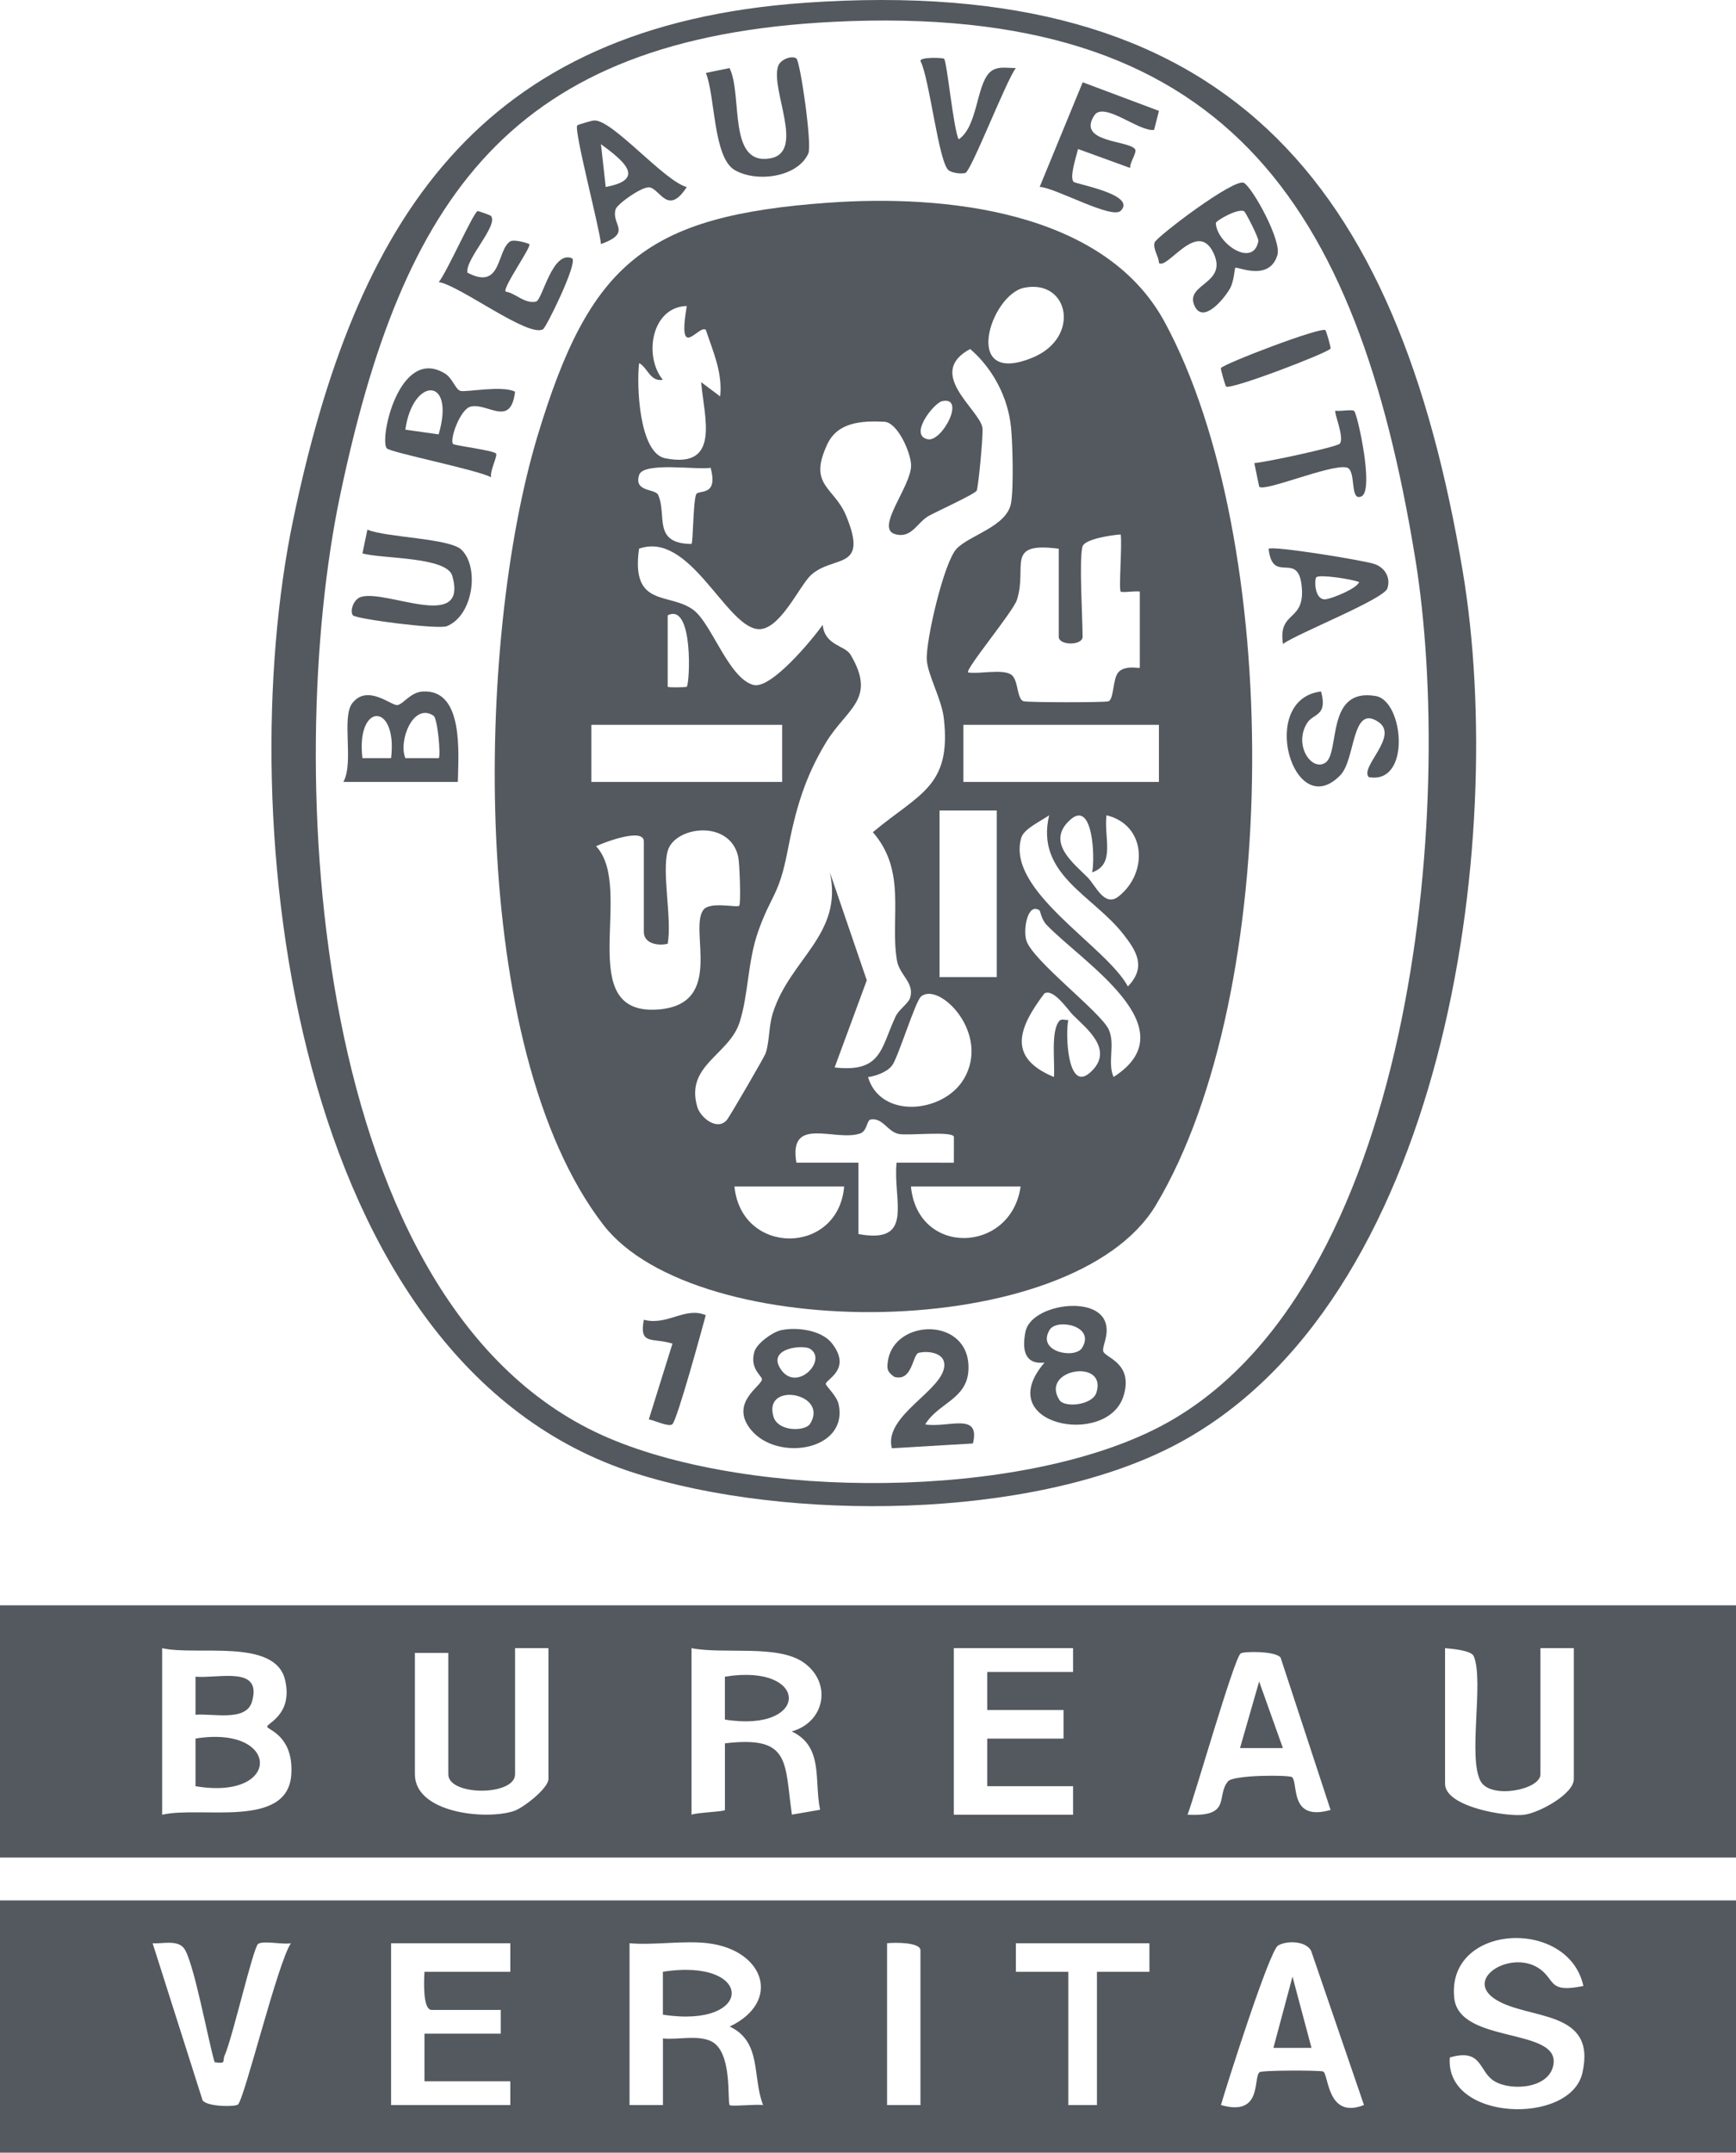 <svg xmlns="http://www.w3.org/2000/svg" id="Capa_2" data-name="Capa 2" viewBox="0 0 722.59 895.87"><defs><style>      .cls-1 {        fill: #54595f;      }    </style></defs><g id="Capa_1-2" data-name="Capa 1"><g><path class="cls-1" d="M722.59,790.89v104.98H0v-104.98h722.59ZM659.06,826.52c-6.16-28.6-57.09-26.09-53.74,5.03,2.05,19.04,43.3,12.22,41.33,27.34-1.34,10.27-17.3,11.45-24.42,7.36-6.93-3.97-4.92-14.01-18.76-10-2.1,26.63,50.11,28.31,55.16,6.51,6.17-26.65-22.31-22.02-36-30.58-14.01-8.76,6.95-21.33,18.58-12.56,6.2,4.67,3.43,9.86,17.85,6.88ZM89.34,858.24c-2.6-8.48-8.84-42.78-12.88-47.58-2.89-3.44-8.99-1.63-12.93-1.94l20.8,65.39c2.06,2.75,13.58,2.71,14.72,1.73,2.68-2.3,16.62-59.32,22.04-67.11-3.4.63-11.4-1.2-13.63.24-2.04,1.32-10.73,39.34-13.97,46.48-1.06,2.34.95,3.58-4.15,2.79ZM212.41,808.72h-49.63v67.35h49.63v-9.9h-35.73v-19.81h31.76v-9.9h-28.78c-3.83,0-3.15-12.64-2.98-15.85h35.73v-11.88ZM294.79,808.72c-10.17-1.24-22.33.9-32.75,0v67.35h13.9v-27.73c6.16.63,14.08-1.49,19.81,1.04,9.4,4.14,6.84,25.51,7.98,26.71.61.64,11.24-.45,13.9-.03-4.6-11.82-.42-26.29-13.89-32.67,21.77-10.42,14.35-31.82-8.94-34.65ZM383.13,876.06v-64.37c0-3.5-11.09-3.31-13.9-2.97v67.35h13.9ZM478.42,808.72h-55.58v11.9s21.84-.01,21.84-.01v55.46h11.91v-55.46h21.85s-.01-11.88-.01-11.88ZM567.74,876.05l-22-64.19c-2.23-4.18-10.18-4.33-13.77-2.18s-21.22,57.6-23.77,66.37c17.41,4.96,13.3-11.3,16.06-13.66,1-.86,24.48-.83,26.39-.32,2.48.67,1.45,20.14,17.08,13.98Z"></path><path class="cls-1" d="M722.59,668.08v104.98H0v-104.98h722.59ZM67.49,755.24c16.05-3.76,52.3,6.05,53.76-16.76,1.04-16.18-10.01-18.63-10.05-19.88-.06-1.5,10.77-5.09,7.48-19.39-4.07-17.66-37.07-9.96-51.19-13.3v69.33ZM228.29,685.91h-13.9v52.49c0,9.1-27.79,9.1-27.79,0v-50.51h-13.9v50.51c0,16.06,29.3,19.17,41.15,15.31,4.01-1.3,14.43-9.53,14.43-13.33v-54.47ZM287.84,685.91v69.33c2.02-.95,13.9-1.28,13.9-1.98v-27.73c27.52-3.28,24.72,7.65,27.88,29.66l11.73-2.02c-2.56-12.31,1.59-26.26-11.82-32.6,13.87-3.83,16.96-20.25,4.95-28.7-10.81-7.6-33.16-3.31-46.64-5.95ZM446.65,685.91h-49.63v69.33h49.63s0-11.88,0-11.88h-35.73v-19.81h31.76v-11.88h-31.76v-15.85h35.73v-9.9ZM601.49,685.91v56.45c0,9.63,25.45,13.8,32.81,12.91,6.23-.75,20.79-8.62,20.79-14.89v-54.47h-13.9v52.49c0,6.46-20.59,10.46-24.84,3-5.48-9.63,1.38-41.63-2.89-52.1-1.03-2.52-9.15-3.11-11.97-3.39ZM553.84,753.25l-20.8-63.4c-1.97-2.79-15.53-2.7-16.67-1.71-2.81,2.45-18.86,58.55-22.06,67.09,18.67.94,11.65-7.71,16.84-13.89,2.31-2.76,25.53-2.69,26.63-1.75,2.76,2.36-1.35,18.62,16.06,13.66Z"></path><path class="cls-1" d="M335.08,1.16c175.49-12.31,246.53,73.75,273.78,236.69,18.86,112.82-7.52,305.51-120.48,363.92-59.68,30.86-160.53,31.46-223.89,11.37-143.32-45.45-168.48-272.19-142.48-396.73C148,91.97,198.79,10.72,335.08,1.16ZM346.99,9.08c-134.78,6.69-179.39,73.21-205.43,197.12-23.73,112.9-12.94,339.1,111.82,392.28,60.19,25.66,170.58,25.72,229.09-4.58,106.14-54.97,123.58-258.14,106.53-361.99C564.74,84.16,509.68,1.01,346.99,9.08Z"></path><path class="cls-1" d="M275.92,838.44v-17.85c38.17-5.97,38.21,23.8,0,17.85Z"></path><polygon class="cls-1" points="545.9 852.28 530.04 852.28 537.99 822.6 545.9 852.28"></polygon><path class="cls-1" d="M81.38,743.36v-19.83c35.44-5.72,36.04,25.95,0,19.83Z"></path><path class="cls-1" d="M81.38,713.65v-15.87c9.55.88,28.01-4.79,23.47,10.5-2.48,8.36-16.58,4.68-23.47,5.36Z"></path><path class="cls-1" d="M301.73,715.63v-17.85c35.46-5.73,35.5,23.56,0,17.85Z"></path><polygon class="cls-1" points="533.99 727.49 516.14 727.49 524.1 699.79 533.99 727.49"></polygon><path class="cls-1" d="M345.01,84.35c47.9-3.42,114.49,3.13,139.71,49.57,49.04,90.32,49.42,278.86-3.55,367.55-34.41,57.62-191.45,58.38-230.1,8.19-56.56-73.44-52.99-243.33-27.28-328.39,21.69-71.76,44.77-91.47,121.22-96.93ZM426.28,119.76c-14,2.84-26.32,41.19,3.31,29.16,20.55-8.35,15.33-32.95-3.31-29.16ZM285.85,127.35c-14.67.4-18.04,20.81-9.96,30.71-5.26.94-6.31-5.08-9.86-6.95-1.12,9.17-.05,37.48,10.89,39.62,23.23,4.53,16.17-17,14.92-31.69l7.91,5.93c1.1-9.83-2.97-18.7-5.97-27.72-3.02-2.21-11.91,13.76-7.92-9.9ZM347.41,444.25c19.61,2.2,19.17-7.97,25.37-21.22,1.38-2.96,5.42-5.45,6.11-7.94,1.73-6.27-4.54-9.23-5.57-15.5-2.92-17.67,4.27-36.89-10-53.25,19.16-16.09,32.83-18.83,29.53-47.46-.92-7.98-6.67-17.9-7.08-24.24-.5-7.71,7.02-40.45,12.35-46.2s20.84-9.19,22.69-18.96c1.16-6.1.7-24.85.02-31.62-1.26-12.5-7.51-24.4-17-32.62-18.68,10.03,3.59,24.95,5.08,32.65.48,2.47-1.72,25.14-2.37,26.3-.83,1.49-16.79,8.7-20.12,10.61-4.75,2.73-7.07,9.58-13.98,7.45-8.21-2.53,6.89-19.92,6.79-28.6-.05-5.02-5.5-17.86-11.19-18.14-9.62-.47-19.37.28-23.63,9.26-8.23,17.37,2.78,17.76,7.78,29.87,9.55,23.14-5.33,16.14-14.64,24.7-4.91,4.52-13.25,23.76-22.46,22.44-13.44-1.94-28.15-40.9-49.1-33.43-3.52,25.04,13.01,17.89,22.9,25.7,7.48,5.9,14.52,28.31,24.72,31,7.29,1.93,24.36-18.73,28.83-24.99.86,8.64,9.25,8.49,11.55,12.35,11.11,18.64-1.56,22.37-10.17,36.56-9.1,15.01-12.74,28.32-16.05,45.39-3.61,18.65-6.75,17.83-12.22,33.37-4.4,12.51-3.99,26.3-7.74,37.83-4.42,13.58-22.69,17.76-17.57,35.11,1.35,4.58,8.48,10.2,12.41,5.29,1.13-1.41,15.51-26.07,16.02-27.58,1.69-4.95,1.24-11.18,3.02-16.79,7.19-22.68,29.33-32.61,23.73-58.53l15.37,44.91-13.39,36.28ZM392.1,166.97c-3.39.76-13.96,14.14-5.96,15.83,6.05,1.27,16.04-18.08,5.96-15.83ZM295.79,194.68c-5.46,1-28-2.61-29.77,3-2.28,7.23,6.74,5.57,7.95,8.32,3.74,8.49-2.51,20.22,13.86,20.38.7-.76.65-17.14,1.9-20.57.82-2.26,9.38,1.27,6.06-11.12ZM450.62,227.37c-1.56,4.75,0,30.06,0,37.63,0,3.73-9.93,3.73-9.93,0v-36.64c-22.59-2.93-12.92,7.33-17.4,21.26-1.63,5.05-21.7,29.02-20.31,30.23,4.75.77,14.2-1.57,17.93.92,3.07,2.05,2.26,10.37,5.2,11.07,2.25.53,33.29.55,35.2.03,2.37-.64,1.81-9.34,4.16-12.05,2.8-3.23,8.96-1.48,8.96-1.94v-31.69c-1.86-.34-7.38.57-7.96.01-.86-.82.67-20.03,0-23.77-3.58.21-14.86,1.87-15.87,4.94ZM277.92,256.09v29.71c0,.4,7.64.28,7.93,0,1.28-1.22,2.89-35.16-7.93-29.72ZM325.56,301.65h-79.41v23.77h79.41v-23.77ZM482.39,301.65h-81.39v23.77h81.39v-23.77ZM414.89,337.3h-23.82v69.33h23.82v-69.33ZM436.71,339.28c-3.2,2.33-10.49,5.58-11.6,9.32-6.58,22.07,35.13,44.89,44.37,61.94,7.62-7.98,3.84-14.43-1.94-21.8-12.73-16.25-36.67-24.89-30.84-49.47ZM452.61,365.03c3.55,3.62,7.11,12.66,12.98,8.04,12.38-9.75,11.53-29.78-5.03-33.78-1.13,9.41,3.86,20.4-5.97,23.76,1.24-5.67.42-30.36-9.06-21.93-10.51,9.34,1.55,18.28,7.07,23.92ZM277.92,354.14c-2.5,8.93,1.84,28.34,0,38.62-4.18.98-9.93-.1-9.93-4.95v-37.63c0-5.96-16.98.56-19.87,2,16.47,17.57-10.27,71.05,26.24,67.9,27.3-2.36,12.43-32.87,18.32-41.3,2.67-3.83,14.03-.87,15.02-1.85.73-.71.19-17.57-.43-20.38-3.5-15.73-26.47-12.69-29.35-2.4ZM432.72,378.91c-4.88-3.53-6.96,7.71-5.52,12.45,2.55,8.4,31.01,29.85,34.3,37.09,2.82,6.19-.67,13.63,2.01,19.76,31.71-20.3-12.91-47.68-27.9-63.33-2.1-2.19-2.63-5.78-2.9-5.97ZM446.65,422.47c-2.03-2.03-8.13-11.28-11.94-9.03-10.63,14.13-15.76,26.58,3.98,34.78.51-5.65-1.49-19.51,2.37-23.47.91-.94,2.87-.01,3.61-.3-1.25,5.66-.41,30.36,9.06,21.93,10.43-9.27-1.43-18.26-7.07-23.92ZM361.3,448.25c5.28,17.59,31.22,15.01,39.75,1.01,11.62-19.09-10.25-40.98-17.72-34.5-2.34,2.03-9.46,25.21-11.98,28.62-2.03,2.74-6.67,4.42-10.04,4.87ZM357.32,483.87v29.71c23.58,4.31,14.26-13.9,15.87-29.72l23.84.02.02-10.76c-.37-2.54-19.03-.44-22.83-1.17-4.83-.93-6.78-6.93-11.83-6.05-1.6.28-1.45,4.8-4.31,5.8-10.38,3.6-30.01-7.68-26.58,12.17h25.82ZM351.37,493.78h-45.66c2.84,28.89,43.2,28.78,45.66,0ZM424.82,493.78h-45.66c2.86,29.3,41.72,27.91,45.66,0Z"></path><path class="cls-1" d="M434.74,567.09c-8.43.84-9.33-5.59-7.91-12.84,2.24-11.41,29.9-15.51,33.38-3.61,1.48,5.05-1.4,9.22-1.02,11.63.43,2.75,12.84,4.76,8.44,18.76-6.73,21.41-55.34,12.17-32.89-13.93ZM450.41,560.93c5.7-9.21-10.5-12.34-13.48-7.53-5.7,9.21,10.5,12.34,13.48,7.53ZM440.97,582.64c2.13,3.35,13.68,2.15,15.37-2.99,4.74-14.49-23.6-9.95-15.37,2.99Z"></path><path class="cls-1" d="M325,553.61c6.64-1.47,17.05-.09,21.38,5.55,8.28,10.79-2.63,14.83-2.65,16.8-.01.82,4.58,4.96,5.33,8.4,4.22,19.34-25.59,24.16-36.54,10.6-9.03-11.19,4.6-18.18,4.63-20.92.01-1.55-5.2-4.41-3.15-11.49,1-3.45,7.49-8.16,11.01-8.94ZM337.22,561.36c-2.87-1.84-17.32-.41-12.7,7.72,6.4,11.27,20.24-2.89,12.7-7.72ZM337.19,592.54c7.97-12.71-19.49-17.79-15.28-3.09,1.87,6.53,13.26,6.31,15.28,3.09Z"></path><path class="cls-1" d="M190.57,325.42h-47.64c4.49-8.14-.94-26.95,3.78-32.87,6.35-7.97,16.22,1.25,18.71.88,2.43-.36,5.39-5.29,10.41-5.63,17.45-1.19,14.92,26.22,14.75,37.63ZM162.79,315.52c2.77-23.41-14.72-23.31-11.93,0h11.93ZM180.47,297.87c-8.44-5.62-14.72,10.37-11.75,17.65h13.91c.89-.89-.44-16.5-2.17-17.65Z"></path><path class="cls-1" d="M517.8,76.14c3.65,2.1,15.71,23.94,13.91,29.99-3.35,11.28-16.82,4.64-17.54,5.34-.32.32-.51,5.7-2.25,8.68-2.9,4.96-11.28,14.58-14.69,7.16-4.25-9.24,13.72-9.01,8.02-21.7-6.61-14.73-19.18,6.62-22.84,3.88-.05-2.81-2.63-5.78-1.82-8.58.63-2.18,33.26-27.06,37.21-24.79ZM517.89,87.95c-2.51-1.46-11.74,3.88-11.82,4.86.31,8.46,15.58,18.9,17.71,7.5.23-1.23-5.31-12.02-5.9-12.36Z"></path><path class="cls-1" d="M214.39,163.01c-1.82,15.13-11.38,4.51-18.49,6.21-4.39,1.05-8.87,13.82-7.32,15.55.61.68,16.9,2.65,17.89,3.99.74,1.01-2.73,7.4-2.02,9.89-5.52-3.09-42-10.35-43.46-12.07-3.22-3.79,5.21-42.74,24.23-31.13,3.2,1.95,4.37,6.75,6.5,7.24,2.53.58,17.32-2.38,22.67.32ZM182.58,180.77c7.14-24.37-10.87-23.84-13.85-1.95l13.85,1.95Z"></path><path class="cls-1" d="M385.11,592.8c9.65,1.55,23.08-5.34,19.86,7.93l-33.76,1.99c-3.54-13.81,21.99-24.25,21.86-34.75-.06-5.13-6.92-5.87-10.65-4.97-2.65.64-2.55,12.2-10.19,10-2.81-2.06-3.15-3.04-2.67-6.45,2.58-18.13,34.47-18.61,33.55,3.45-.52,12.4-12.55,13.76-18,22.8Z"></path><path class="cls-1" d="M482.4,46.15l-2.02,7.91c-6.25.91-20.95-12.05-24.88-6.04-7.43,11.33,14.23,10.34,16.94,14.04,1,1.36-2.39,5.71-1.99,7.85l-21.74-7.89c-.68,3.05-3.62,11.63-1.86,13.64.86.98,26.4,5.25,19.65,12.05-3.71,3.74-27.59-9.79-33.75-9.92l17.91-43.55,31.75,11.91Z"></path><path class="cls-1" d="M204.36,89.85c3.21,3.97-10.68,17.86-9.82,23.6,14.49,7.71,12.08-9.39,17.87-13.01,1.59-.99,7.67.87,7.93,1.17.94,1.1-11.11,18-9.9,19.73,4.33.71,7.79,5.17,12.66,4.17,2.7-.56,6.74-21.66,15.1-17.97,2.21,2.19-10.77,28.6-12.14,29.46-5.96,3.76-34.93-18.39-43.44-19.6,3.36-4.08,14.04-28.16,16.11-29.54.25-.17,5.44,1.75,5.62,1.98Z"></path><path class="cls-1" d="M331.5,24.34c1.57,1.26,6.63,35.88,4.94,39.57-4.54,9.97-21.61,12.12-30.62,6.87-9.03-5.25-8.09-30.94-12.02-40.43l9.87-2.02c5.54,11.27-.9,40.59,16.84,37.59,14.82-2.51.19-28.37,3.34-38.29.98-3.08,5.96-4.65,7.65-3.29Z"></path><path class="cls-1" d="M549.87,287.79c2.86,10.28-3.18,9.06-5.72,13-5.93,9.21,1.87,20.54,7.59,16.58,6.12-4.23-.03-31.38,20.93-27.7,11.68,2.05,14.78,36.95-2.93,33.75-3.88-4.16,12.66-16.97,4.09-22.9-11.32-7.83-9.49,15.36-15.88,22.03-19.58,20.44-34.64-31.61-8.08-34.77Z"></path><path class="cls-1" d="M192.11,228.81c7.49,7.27,4.92,27.3-6.1,31.78-3.63,1.48-37.87-2.98-39.12-4.52-1.36-1.68.21-6.65,3.3-7.63,10.53-3.33,44.75,14.8,38.08-8.76-2.29-8.07-29.36-7.07-37.41-9.36l2.06-9.89c7.81,3.28,34.2,3.54,39.19,8.37Z"></path><path class="cls-1" d="M285.86,77.85c-7.72,11.84-10.82,1.38-15.28.16-2.94-.81-13.62,6.83-14.32,9.06-2.02,6.42,7.16,9.67-6.11,14.51-.53-6.53-11.34-47.33-9.88-49.38.21-.3,5.97-2.04,7.09-2.07,7.71-.24,28.95,25.12,38.49,27.72ZM252.12,77.81c17.35-3.16,6.93-11.23-1.98-17.82l1.98,17.82Z"></path><path class="cls-1" d="M534.02,267.97c-2.16-14.37,9.65-8.69,7.73-24.59-1.7-14.05-12.11-.08-13.7-15,1.81-1.32,39.96,4.85,44.2,6.39,4.25,1.54,6.69,5.66,5.23,10.11-1.48,4.5-37.12,18.59-43.45,23.09ZM565.75,242.25c-3.14-1.27-16.59-3.31-17.86-2-.84.86-.84,9.93,4.12,9.12,2.58-.42,12.37-4.16,13.74-7.12Z"></path><path class="cls-1" d="M392.96,24.44c1.23,1.18,3.85,29.11,6.08,33.56,7.92-5.42,7.29-22.18,12.82-27.77,2.95-2.98,7.34-1.85,10.97-1.91-3.94,5.04-18.67,43.14-21.04,43.68-1.87.42-5.19.04-6.83-1.04-4.23-2.78-8.06-38.5-11.85-45.61-.05-1.75,9.45-1.31,9.86-.92Z"></path><path class="cls-1" d="M293.77,547.33c-1.6,5.91-12.01,44.06-13.95,45.43-1.63,1.16-7.37-1.64-9.76-2.05l9.85-31.54c-8.27-2.59-14,.87-11.92-9.92,9.93,2.57,17.07-5.58,25.79-1.92Z"></path><path class="cls-1" d="M563.66,171.03c1.36,1.24,8.39,32.93,3.07,35.52-5.14,2.5-1.98-11.05-6.23-12-6.56-1.47-33.96,10.2-36.37,8.03l-2.04-9.86c4.75-.32,34.39-6.7,35.58-8.08,2.08-2.39-2.56-13.1-1.83-13.71,2.03.32,6.99-.65,7.81.1Z"></path><path class="cls-1" d="M551.71,137.41c.29.27,2.37,7.35,2.13,7.67-1.36,1.88-41.8,17.35-43.51,15.77-.29-.27-2.37-7.35-2.13-7.67,1.36-1.88,41.8-17.35,43.51-15.77Z"></path></g></g></svg>